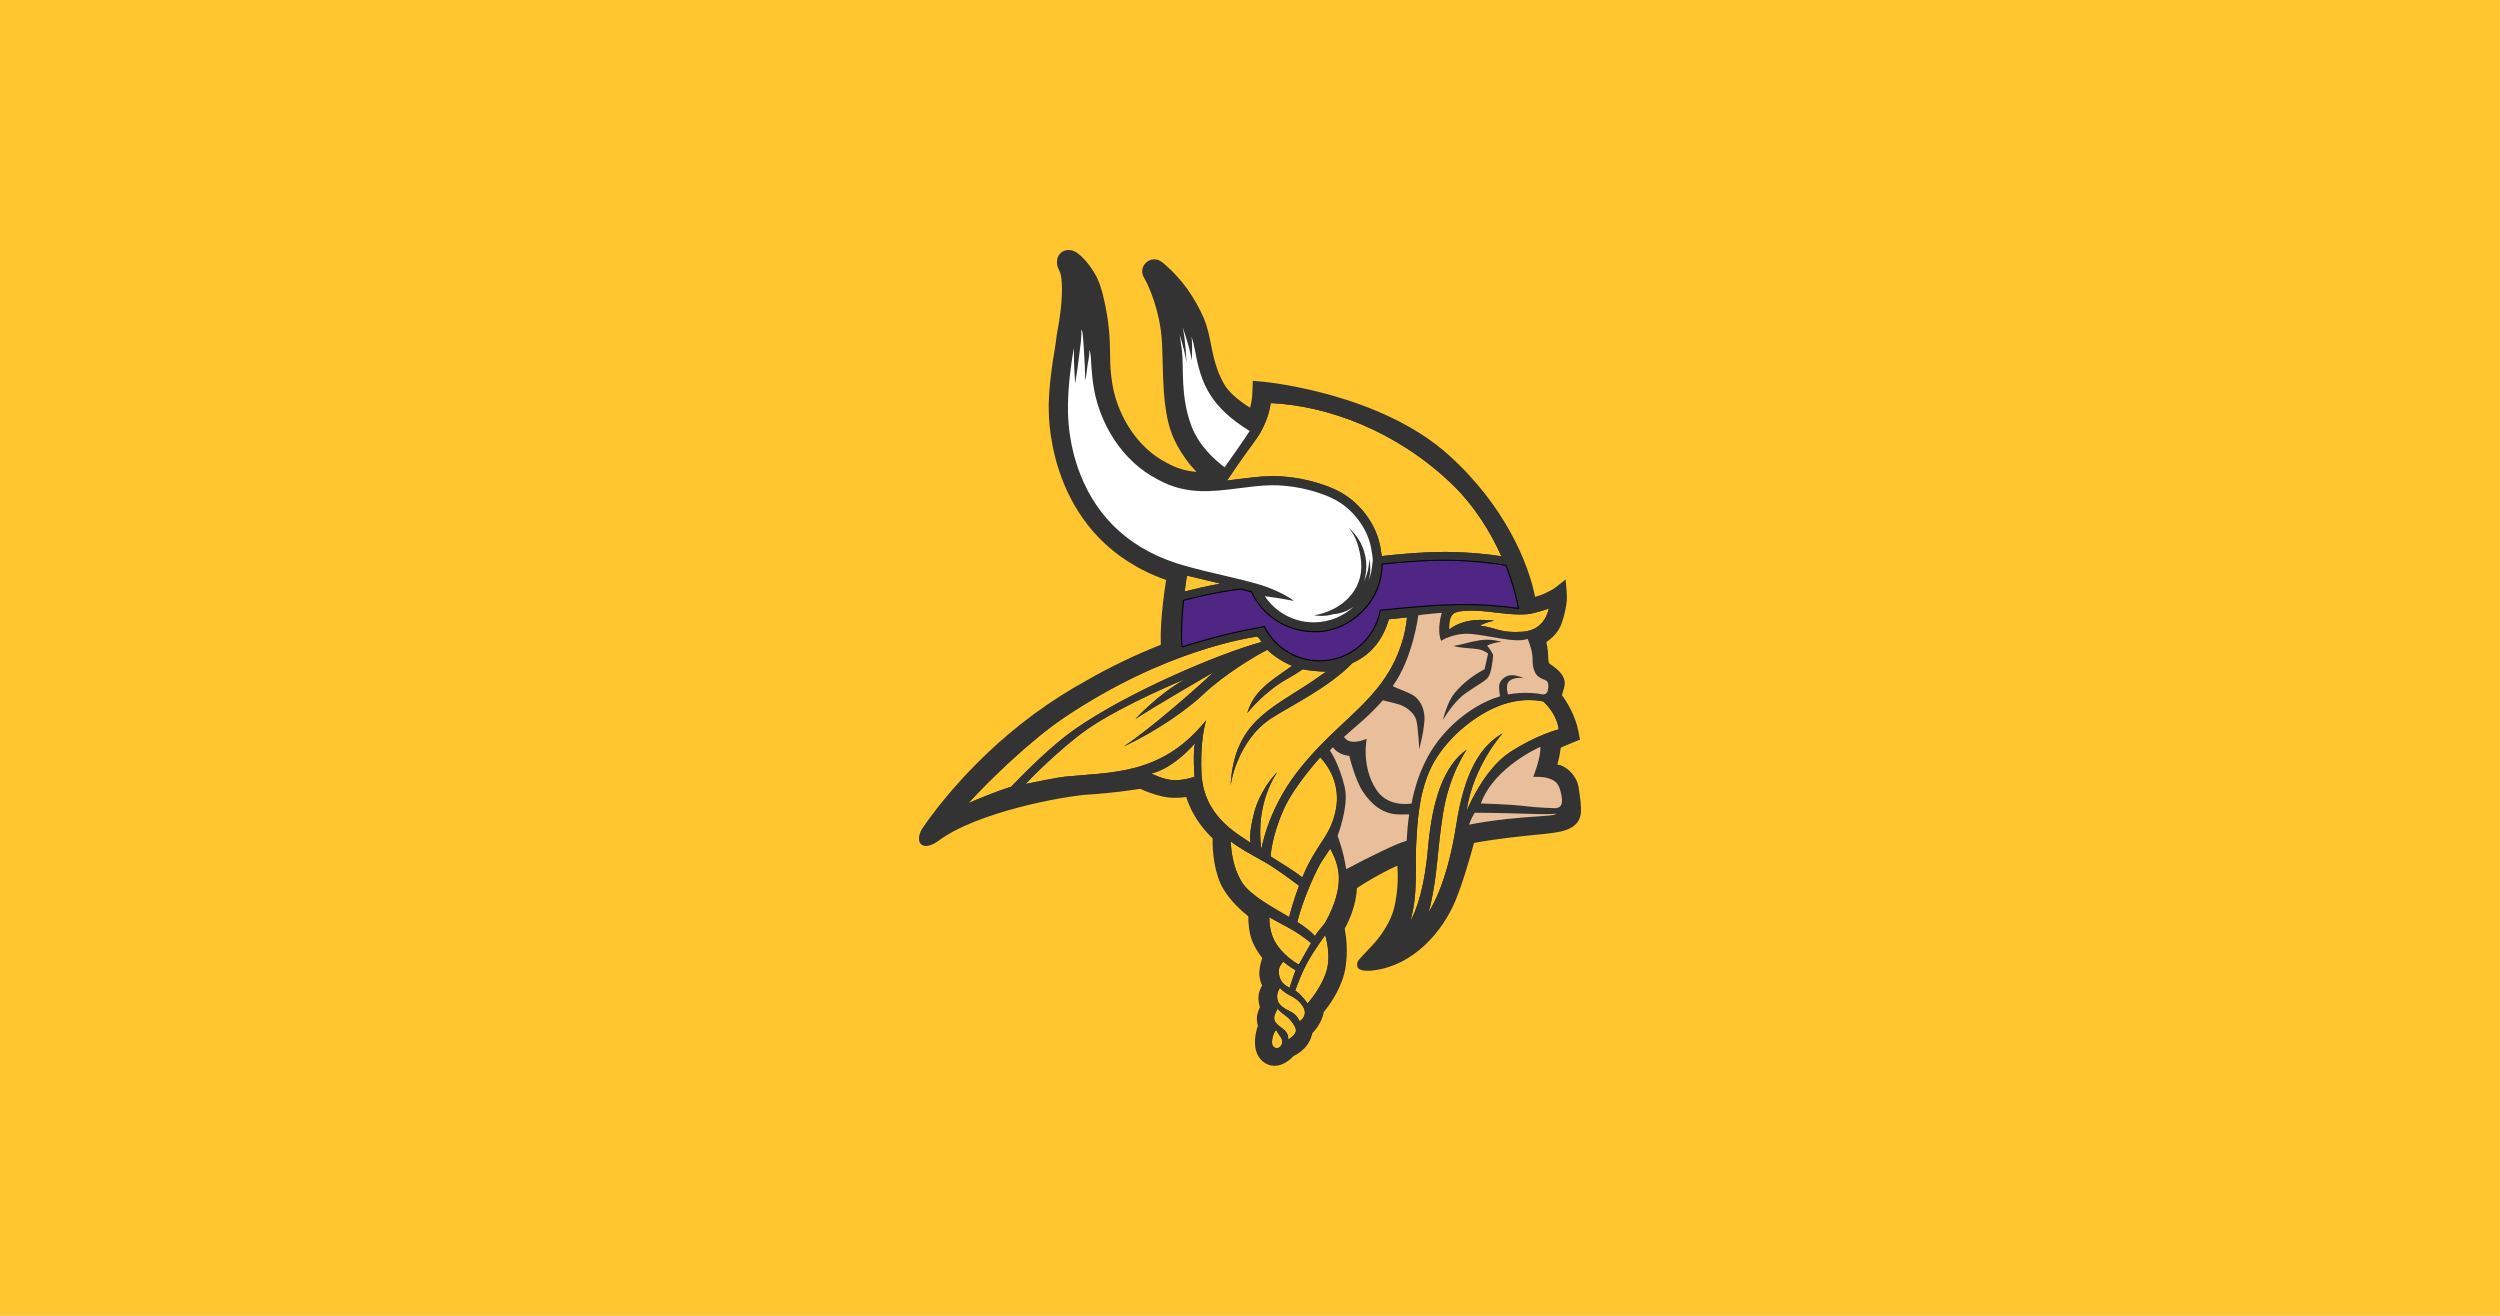 <svg version="1.1" viewBox="0 0 950 500" xml:space="preserve" xmlns="http://www.w3.org/2000/svg"><path class="mono" d="m0 500h950v-500h-950z" style="fill:#ffc62f"/><path d="m406.06 95c-0.752 0-1.471 0.172-2.127 0.516l-0.42 0.258c-1.644 1.161-2.634 3.709-1.15 6.762l0.139 0.258c0.032 0.054 0.108 0.203 0.205 0.418 0.086 0.204 0.172 0.452 0.258 0.721 0.075 0.236 0.129 0.506 0.193 0.871 0.494 2.655 0.956 8.984-1.451 21.688l-0.129 0.656c-0.269 2.257-0.505 3.966-0.773 5.557-1.032 6.083-2.118 13.338-2.301 21.098 0 0.236 0.011 0.732 0.021 1.141l0.012 0.365c-0.054 5.137 0.731 49.664 44.68 65.113l0.033 0.01-0.141 0.055c-1.999 12.801-2.139 20.69-2.01 24.537-9.533 3.74-18.917 8.233-27.869 13.359-14.015 7.674-27.02 17.227-38.66 28.385-2.354 2.267-4.61 4.536-6.889 6.943-0.537 0.559-1.063 1.119-1.525 1.625l-0.15 0.16c-5.765 6.203-10.967 12.669-15.471 19.227-0.14 0.202-0.548 0.86-0.709 1.248-0.516 1.18-1.065 3.45 0.01 4.643 0.645 0.718 1.913 1.332 4.311 0.309 0.118-0.032 0.58-0.214 0.752-0.311 0.462-0.258 1.151-0.688 1.377-0.861 14.553-11.134 47.975-17.283 57.734-17.852 8.179-0.484 16.294-1.677 19.303-2.148 1.634 0.775 4.827 2.118 8.428 2.912 1.526 0.333 3.17 0.504 4.9 0.504 1.505 0 2.914-0.128 4.117-0.301 2.494 7.878 7.458 13.285 10.037 15.703-0.161 4.751 0.645 13.662 4.203 19.443 2.902 4.74 7.051 8.361 9.361 10.168 0 2.267 0.193 5.91 1.332 8.994 1.01 2.762 2.72 5.267 3.988 6.91-0.494 1.323-0.989 3.077-1.107 5.043-0.14 2.213 0.377 3.997 1.022 5.33-0.559 1.01-1.085 2.225-1.289 3.439-0.279 1.666 0.064 3.483 0.451 4.814-0.387 0.85-0.797 1.935-1.023 2.967-0.3 1.483-0.053 2.965 0.258 4.072-1.149 3.342-2.407 9.996 1.861 13.598 1.29 1.085 2.838 1.654 4.471 1.654 3.278 0 5.942-2.331 7.223-3.686 1.902-0.892 4.181-2.635 5.473-4.635 0.977-1.515 1.449-2.976 1.686-4.082 0.86-0.861 1.955-2.172 2.943-4.053 0.839-1.59 1.216-2.955 1.377-3.986 1.859-2.225 5.977-7.685 7.76-14.488l0.42-1.881c0.043-0.225 0.086-0.464 0.117-0.711 0.978-6.17 0.183-11.928-0.322-14.615 1.451-2.601 4.299-8.525 4.643-15.393 3.149-2.096 8.643-5.48 15.35-8.521 0.258 4.106 0.334 8.329-0.914 14.734-1.537 7.824-7.244 14.295-10.113 17.133-0.998 0.978-3.461 3.772-3.461 3.772s-0.946 0.795-0.764 2.418c0.01 0.097 0.086 0.378 0.16 0.582 0.032 0.074 0.206 0.322 0.281 0.387 1.365 1.322 5.115 0.838 5.115 0.838 16.154-1.73 27.094-15.305 31.748-26.516 2.902-6.986 5.525-16.304 7.082-21.99 9.363-1.698 18.025-2.548 23.904-3.127 2.623-0.259 4.696-0.463 6.061-0.678 3.579-0.527 10.243-1.526 10.662-7.846 0.14-2.01-0.161-5.084-0.924-9.674l0.008 0.004c-0.677-4.095-4.385-7.675-7.277-8.32-0.203-0.043-0.471-0.096-0.762-0.17 0.752-2.709 1.116-4.87 1.299-6.385 1.667-0.763 3.614-1.56 4.451-1.895l2.848-1.148-0.568-3.01c-1.173-6.215-4.427-11.351-6.289-13.887 0.668-2.117 1.064-3.494 1.064-4.664 0-2.387-1.912-4.826-5.674-7.244-0.301-0.192-0.645-0.742-0.645-3.332 0-0.043-0.044-2.473-0.678-4.945 2.042-1.387 4.599-3.664 5.857-7.211 1.258-3.568 1.731-6.729 1.914-8.566 0.097-1-0.045-3.397-0.045-3.397l-0.387-4.621s-2.321 1.849-3.609 2.838c-0.345 0.258-0.603 0.451-0.744 0.537-0.183 0.14-0.385 0.268-0.578 0.387-0.947 0.57-2 1.021-2.451 1.258-1.011 0.548-2.548 1.129-4.236 1.602-2.428-12.564-11.326-34.542-32.844-53.932-25.88-23.323-68.622-27.644-70.432-27.826l-4.01-0.377s-0.086 6.008-0.463 7.717l-0.043 0.193c-0.14 0.828-0.3 1.613-0.494 2.344-4.868-3.042-8.264-6.126-9.908-9.039-3.042-5.374-4.03-10.307-4.977-15.068-0.666-3.378-1.313-6.58-2.623-9.676-3.46-8.125-8.437-15.057-14.789-20.592-1.15-0.989-2.321-2.022-4.127-2.022-0.72 0-1.795 0.182-2.881 1.053-0.774 0.634-3.094 2.978-0.504 6.814 0.043 0.065 4.266 7.793 5.846 18.863 0.527 3.643 0.634 8.136 0.752 12.887 0.236 9.619 0.516 20.505 4.32 28.76 1.677 3.622 3.839 6.878 6.096 9.705 0.226 0.279 1.084 1.183 1.234 1.365 0.387 0.451 0.785 0.902 1.172 1.332-4.159-0.355-7.727-1.449-11.273-3.438l-0.15-0.086c-10.919-5.502-19.304-18.38-20.852-32.051l-0.205-1.783c-0.29-2.418-0.312-4.868-0.344-7.459-0.011-1.472-0.033-2.987-0.098-4.514-0.172-3.826-0.59-7.707-1.268-11.533-0.277-1.613-0.62-3.236-0.998-4.826l-0.033-0.117c-0.203-1.171-0.528-2.278-0.795-3.17-0.193-0.677-0.408-1.345-0.633-2.012-0.56-1.677-1.304-3.278-2.228-4.771-1.226-1.988-2.383-3.545-3.641-4.91-0.988-1.075-1.958-1.946-2.945-2.644l-0.15-0.098c-0.419-0.279-1.56-0.902-2.978-0.902zm76.793 58.164h0.002c21.571 0.99 47.418 10.456 68.332 30.266 9.252 8.766 15.371 19.118 19.328 27.939-3.853-0.627-11.864-1.575-20.893-1.635-10.123-0.07-22.26 1.305-24.566 1.578 0-0.005-0.004-0.007-0.004-0.01-0.037-0.359-0.082-0.716-0.135-1.068-0.015-0.101-0.031-0.205-0.047-0.309-0.043-0.277-0.096-0.552-0.148-0.826h0.016c-1.297-9.912-8.631-19.388-17.938-23.322-3.344-1.557-10.383-3.9-17.73-4.561-3.714-0.425-7.705-0.378-12.547 0.135-2.075 0.219-4.091 0.48-6.07 0.732-1.438 0.185-2.848 0.358-4.236 0.52 0 0 0.696-0.891 0.82-1.082 3.739-5.652 7.803-11.267 9.832-13.996 1.412-1.904 2.493-3.79 3.322-5.545 2.336-4.947 2.662-8.816 2.662-8.816zm-31.758 65.594c1.742 0.425 3.515 0.831 5.287 1.242 1.598 0.371 3.197 0.743 4.777 1.141 0.791 0.198 1.573 0.398 2.352 0.594 0.073 0.018 0.147 0.036 0.223 0.057-0.106 0.017-0.207 0.034-0.314 0.051-4.536 0.801-9.243 1.907-13.227 2.941 0.177-1.58 0.391-3.166 0.645-4.721 0.08-0.432 0.163-0.867 0.258-1.305zm137.42 12.441s-1.091 8.226-9.781 8.848c-8.691 0.621-9.852-1.473-16.369-2.326 0 0 1.94-1.166 5.434-1.861 0 0-6.055-0.854-10.633 0.309-4.577 1.165-6.443 3.1-6.443 3.1s-0.541-4.655 1.785-6.205c2.33-1.55 10.474-0.929 13.189-0.619 2.719 0.311 11.796 1.705 16.297 0.697 4.496-1.008 6.521-1.941 6.521-1.941zm-53.844 3.406c-0.273 2.77-0.877 6.525-2.225 10.373-1.648 5.146-4.417 10.879-9.301 16.85-8.785 10.737-19.393 17.463-30.436 31.836-11.042 14.376-13.393 29.021-13.393 29.021-2.461-17.879 6.062-29.25 6.062-29.25-1.296 1.026-6.785 7.49-8.81 15.457-1.841 7.231-1.53 9.286-1.404 11.344-5.031-3.511-18.028-10.121-18.633-26.857-0.282-7.743 0.339-14.689 1.789-19.645-0.239 0.289-0.52 0.616-0.793 0.939-16.648 20.044-35.65 18.693-53.033 20.48-2.574 0.264-12.229 2.214-14.773 2.766 6.194-6.626 16.913-16.362 23.91-21.141 13.526-9.234 37.031-18.867 37.031-18.867-10.631 5.852-19.227 15.338-19.227 15.338 6.614-4.479 29.713-17.818 29.713-17.818-6.165 5.87-23.73 21.351-34.146 28.242 13.255-6.25 24.466-14.351 30.51-20.066 7.559-7.143 18.91-14.037 24.045-16.689 2.518 2.482 6.167 4.756 9.426 6.098-8.718 6.139-14.535 9.637-17.02 17.938 0 0 6.377-8.186 15.57-13.201 1.727-0.943 3.599-2.105 5.519-3.426 2.067 0.488 6.552 0.898 8.748 0.898l0.547-0.229c-0.356 0.271-1.242 0.776-1.609 1.043-17.568 12.889-33.639 16.272-35.125 42.492 0 0 2.217-17.083 15.729-25.746 7.66-4.907 21.387-11.43 30.586-20.811 7.045-3.223 11.479-8.736 13.773-16.404 0.016-0.065 0.037-0.158 0.053-0.244 2.275-0.225 4.537-0.51 6.916-0.721zm-56.977 7.279 0.707 0.615c0.322 0.497 0.663 0.974 1.012 1.447-16.252 4.435-50.881 19.101-71.129 33.279-8.737 6.122-18.274 15.784-24.082 21.748-5.687 1.756-12.873 4.771-16.209 6.229 7.784-8.558 23.554-23.895 36.412-32.537 38.811-26.083 70.899-30.298 73.289-30.781zm103.35 24.133v0.002c3.374-0.009 5.447 0.572 5.447 0.572 5.479 5.14 5.818 10.551 5.818 10.551s-8.659 2.203-18.67 8.795c-10.01 6.597-16.367 22.322-16.367 22.322 2.57-17.454 13.783-29.643 13.783-29.643-8.38 4.889-14.48 14.239-17.721 35.078-3.701 23.835-10.533 32.979-10.533 32.979l0.711-2.414c2.869-12.879 2.402-18.934 4.731-34.455 2.328-15.519 9.158-24.984 9.158-24.984-8.534 5.975-13.132 18.752-14.744 37.324-1.78 20.481-6.682 27.729-6.682 27.729 2.985-10.235 1.716-21.6 2.178-29.205 0.466-7.606 0.805-17.945 5.07-27.723 4.269-9.777 14.178-19.219 24.576-23.951 5.197-2.367 9.87-2.968 13.244-2.977zm-126.92 16.408c-0.908 3.139-0.227 12.732-0.227 12.732s-3.353 1.32-7.439 1.32-9.018-2.578-9.018-2.578l0.336-0.037c8.588-2.151 16.348-11.438 16.348-11.438zm47.561 5.371c3.331 3.452 7.7 10.504 5.965 19.695-1.738 9.187-6.125 12.329-10.596 21.146-0.77 1.52-1.502 3.136-2.178 4.762-2.79-2.213-7.847-5.369-12.031-7.971 0.188-3.405 1.415-9.814 4.912-17.771 3.923-8.919 13.928-19.861 13.928-19.861zm-33.971 31.906c2.151 1.903 7.666 4.992 12.721 7.795 4.126 2.291 10.863 7.31 13.195 9.08-1.937 5.199-3.277 10.018-3.775 11.895-5.761-3.454-14.599-8.06-17.84-13.113-4.347-6.777-4.301-15.656-4.301-15.656zm37.752 2.769c0.71 1.34 2.617 4.724 3.156 8.973 0.787 6.186-1.641 12.977-4.809 18.73-0.862 1.563-3.024 3.559-4.127 5.519-0.851-0.948-2.353-2.37-4.885-4.143-0.527-0.365-1.147-0.768-1.836-1.197 2.302-9.21 7.696-20.962 9.883-23.92 0.692-0.934 1.875-2.772 2.617-3.963zm-23.131 26.072c3.45 1.989 7.406 3.956 9.717 5.391 2.541 1.574 4.605 3.13 6.137 4.432-2.435 4.318-4.633 8.172-4.633 8.172s-4.897-2.541-8.32-7.481c-2.684-3.874-2.923-8.632-2.9-10.514zm21.244 6.805s2.452 7.619 0.402 13.98c-2.047 6.363-7.088 11.979-7.088 11.979s-2.353-3.305-4.193-4.545c-0.162-0.111-0.341-0.218-0.527-0.324 0.88-2.477 2.639-7.112 4.598-10.639 2.807-5.054 6.809-10.451 6.809-10.451zm-15.92 10.07s2.299 2.025 4.674 3.234c0 0-1.297 3.523-2.301 6.707-1.556-0.815-3.136-1.908-3.766-4.029-1.027-3.46 0.516-4.774 1.393-5.912zm-1.285 9.973s1.323 1.68 3.838 2.883c2.517 1.202 4.316 2.876 5.252 4.854 0.934 1.976 0.096 3.791-1.594 4.979 0 0-0.897-2.412-3.275-3.621-2.377-1.209-4.614-2.251-5.17-4.658-0.554-2.405 0.949-4.436 0.949-4.436zm-0.877 7.949s1.183 1.387 3.023 2.631c1.839 1.243 3.786 4.018 3.926 5.369 0.212 2.039-2.961 3.648-2.961 3.648s0.441-2.236-1.873-3.947c-3.38-2.506-4.567-3.484-2.115-7.701zm-0.598 8c1e-5 0 0.793 1.443 1.647 2.602 1.058 1.431 0.832 2.788 0.072 3.647-0.76 0.863-1.979 0.985-2.853-0.047-0.878-1.03-0.248-4.487 1.135-6.201z" style="fill:#333;stroke-width:2.641"/><path d="m406.13 98.73c-0.153-0.007-0.306 0.017-0.443 0.09 0 0-0.72 0.505 0.043 2.074 0 0 0.194 0.312 0.42 0.85 0.129 0.301 0.268 0.676 0.396 1.105 0.118 0.387 0.216 0.806 0.291 1.258 0.602 3.224 1.032 10.168-1.516 23.42l-0.021 0.043c-0.226 1.924-0.473 3.849-0.807 5.762-1.053 6.202-2.074 13.24-2.246 20.549 0 0.322 0.044 1.269 0.033 1.463-0.075 6.503 1.172 49.127 45.248 62.553-0.204 0.914-0.399 1.796-0.539 2.644-2.977 18.798-1.879 26.719-1.879 26.719s0.009 0.075 0.02 0.193c-9.018 3.396-19.216 7.976-29.965 14.123-12.027 6.588-25.074 15.552-37.844 27.783-2.397 2.311-4.643 4.579-6.771 6.836-0.516 0.537-1.031 1.085-1.547 1.635-0.021 0.042-0.065 0.073-0.098 0.105-6.739 7.255-11.822 13.94-15.508 19.379 19.916-14.379 51.029-18.69 60.543-19.25 9.974-0.579 20.076-2.287 20.076-2.287s3.945 2.105 8.652 3.137c5.341 1.182 10.93-0.516 10.93-0.516 2.01 10.339 9.275 16.982 11.178 18.475-0.494 3.107 0.011 13.36 3.504 19.057 3.762 6.137 9.975 10.275 9.975 10.275s-0.43 5.556 1.031 9.533c1.462 3.977 4.857 7.598 4.857 7.598s-1.548 2.602-1.752 5.869 1.752 5.082 1.752 5.082-1.773 2.279-2.074 4.053c-0.291 1.784 0.807 4.461 0.807 4.461s-1.075 1.956-1.387 3.461c-0.322 1.515 0.58 3.377 0.58 3.377-0.72 1.407-2.857 8.015 0.291 10.67 3.138 2.655 7.051-2.299 7.051-2.299 1.204-0.355 3.47-1.849 4.545-3.525 1.323-2.053 1.322-3.967 1.322-3.967s1.688-1.097 3.148-3.891c1.206-2.268 1.033-3.762 1.033-3.762s6.825-7.168 8.244-16.121c1.213-7.631-0.582-14.672-0.582-14.672s5.129-7.802 4.893-16.723c3.493-2.441 11.918-7.911 22.408-11.994 0.301 6.018 1.246 11.231-0.635 20.904-2.354 12.038-13.068 20.84-13.068 20.84 14.971-1.612 24.957-14.82 28.912-24.363 3.235-7.782 6.18-18.788 7.545-23.775 14.605-2.837 27.944-3.591 32.371-4.256 5.868-0.882 7.34-2.193 7.481-4.394 0.15-2.204-0.441-6.17-0.883-8.815l0.002-0.006c-0.429-2.633-3.073-4.988-4.394-5.279-1.322-0.289-4.697-1.17-4.697-1.17 2.494-7.038 2.494-11.445 2.494-11.445 2.203-1.173 6.598-2.934 6.598-2.934-1.461-7.782-6.748-13.801-6.748-13.801 0.441-1.612 1.471-4.396 1.471-5.428 0-1.032-1.912-2.785-3.965-4.107-2.053-1.322-2.344-3.664-2.344-6.459 0-2.784-1.171-6.308-1.611-6.459-0.441-0.14 5.234-1.936 6.998-6.934 1.763-4.987 1.805-9.039 1.805-9.039-2.343 3.418-11.521 4.826-11.521 4.826-0.732-7.779-6.975-32.873-32.213-55.617-25.235-22.741-68.236-26.857-68.236-26.857 0.065 1.268-0.097 2.774-0.473 4.43-0.355 2.139-0.977 4.665-2.062 6.707-0.065 0.118-0.15 0.269-0.236 0.408-5.933-3.214-12.166-7.535-15.025-12.586-5.534-9.781-4.847-18.197-7.781-25.096-4.804-11.297-11.735-17.434-13.801-19.229-1.181-1.032-1.581-1.375-2.193-0.881-0.602 0.484-0.203 1.181 0.291 1.912 0.462 0.688 4.783 9.018 6.394 20.324 1.612 11.296-0.526 29.125 4.762 40.572 3.289 7.126 8.727 12.77 12.371 16.016 0.129 0.107 0.257 0.225 0.375 0.332l1.182 1.172c-7.545 0.709-14.563 0.442-22.021-3.75-11.994-6.041-21.196-20.088-22.881-34.953l-0.205-1.783c-0.475-4.075-0.283-8.149-0.465-12.232-0.161-3.708-0.568-7.407-1.215-11.061-0.277-1.612-0.612-3.202-0.998-4.793-0.011-0.022-0.012-0.033-0.012-0.055-0.161-0.967-0.441-1.923-0.721-2.869-0.182-0.623-0.386-1.247-0.592-1.881-0.473-1.386-1.082-2.718-1.869-3.986-0.946-1.526-1.986-3.01-3.201-4.332-0.721-0.784-1.496-1.526-2.365-2.139 0 0-0.452-0.285-0.91-0.305zm76.725 54.434h0.002c21.571 0.99 47.418 10.456 68.332 30.266 9.252 8.766 15.371 19.118 19.328 27.939-3.853-0.627-11.864-1.575-20.893-1.635-10.123-0.07-22.26 1.305-24.566 1.578 0-0.005-0.004-0.007-0.004-0.01-0.037-0.359-0.082-0.716-0.135-1.068-0.015-0.101-0.031-0.205-0.047-0.309-0.043-0.277-0.096-0.552-0.148-0.826h0.016c-1.297-9.912-8.631-19.388-17.938-23.322-3.344-1.557-10.383-3.9-17.73-4.561-3.714-0.425-7.705-0.378-12.547 0.135-2.075 0.219-4.091 0.48-6.07 0.732-1.438 0.185-2.848 0.358-4.236 0.52 0 0 0.696-0.891 0.82-1.082 3.739-5.652 7.803-11.267 9.832-13.996 1.412-1.904 2.493-3.79 3.322-5.545 2.336-4.947 2.662-8.816 2.662-8.816zm-31.758 65.594c1.742 0.425 3.515 0.831 5.287 1.242 1.598 0.371 3.197 0.743 4.777 1.141 0.791 0.198 1.573 0.398 2.352 0.594 0.073 0.018 0.147 0.036 0.223 0.057-0.106 0.017-0.207 0.034-0.314 0.051-4.536 0.801-9.243 1.907-13.227 2.941 0.177-1.58 0.391-3.166 0.645-4.721 0.08-0.432 0.163-0.867 0.258-1.305zm137.42 12.441s-1.091 8.226-9.781 8.848c-8.691 0.621-9.852-1.473-16.369-2.326 0 0 1.94-1.166 5.434-1.861 0 0-6.055-0.854-10.633 0.309-4.577 1.165-6.443 3.1-6.443 3.1s-0.541-4.655 1.785-6.205c2.33-1.55 10.474-0.929 13.189-0.619 2.719 0.311 11.796 1.705 16.297 0.697 4.496-1.008 6.521-1.941 6.521-1.941zm-53.844 3.406c-0.273 2.77-0.877 6.525-2.225 10.373-1.648 5.146-4.417 10.879-9.301 16.85-8.785 10.737-19.393 17.463-30.436 31.836-11.042 14.376-13.393 29.021-13.393 29.021-2.461-17.879 6.062-29.25 6.062-29.25-1.296 1.026-6.785 7.49-8.81 15.457-1.841 7.231-1.53 9.286-1.404 11.344-5.031-3.511-18.028-10.121-18.633-26.857-0.282-7.743 0.339-14.689 1.789-19.645-0.239 0.289-0.52 0.616-0.793 0.939-16.648 20.044-35.65 18.693-53.033 20.48-2.574 0.264-12.229 2.214-14.773 2.766 6.194-6.626 16.913-16.362 23.91-21.141 13.526-9.234 37.031-18.867 37.031-18.867-10.631 5.852-19.227 15.338-19.227 15.338 6.614-4.479 29.713-17.818 29.713-17.818-6.165 5.87-23.73 21.351-34.146 28.242 13.255-6.25 24.466-14.351 30.51-20.066 7.559-7.143 18.91-14.037 24.045-16.689 2.518 2.482 6.167 4.756 9.426 6.098-8.718 6.139-14.535 9.637-17.02 17.938 0 0 6.377-8.186 15.57-13.201 1.727-0.943 3.599-2.105 5.519-3.426 2.067 0.488 6.552 0.898 8.748 0.898l0.547-0.229c-0.356 0.271-1.242 0.776-1.609 1.043-17.568 12.889-33.639 16.272-35.125 42.492 0 0 2.217-17.083 15.729-25.746 7.66-4.907 21.387-11.43 30.586-20.811 7.045-3.223 11.479-8.736 13.773-16.404 0.016-0.065 0.037-0.158 0.053-0.244 2.275-0.225 4.537-0.51 6.916-0.721zm-56.977 7.279 0.707 0.615c0.322 0.497 0.663 0.974 1.012 1.447-16.252 4.435-50.881 19.101-71.129 33.279-8.737 6.122-18.274 15.784-24.082 21.748-5.687 1.756-12.873 4.771-16.209 6.229 7.784-8.558 23.554-23.895 36.412-32.537 38.811-26.083 70.899-30.298 73.289-30.781zm103.35 24.133v0.002c3.374-0.009 5.447 0.572 5.447 0.572 5.479 5.14 5.818 10.551 5.818 10.551s-8.659 2.203-18.67 8.795c-10.01 6.597-16.367 22.322-16.367 22.322 2.57-17.454 13.783-29.643 13.783-29.643-8.38 4.889-14.48 14.239-17.721 35.078-3.701 23.835-10.533 32.979-10.533 32.979l0.711-2.414c2.869-12.879 2.402-18.934 4.731-34.455 2.328-15.519 9.158-24.984 9.158-24.984-8.534 5.975-13.132 18.752-14.744 37.324-1.78 20.481-6.682 27.729-6.682 27.729 2.985-10.235 1.716-21.6 2.178-29.205 0.466-7.606 0.805-17.945 5.07-27.723 4.269-9.777 14.178-19.219 24.576-23.951 5.197-2.367 9.87-2.968 13.244-2.977zm-126.92 16.408c-0.908 3.139-0.227 12.732-0.227 12.732s-3.353 1.32-7.439 1.32-9.018-2.578-9.018-2.578l0.336-0.037c8.588-2.151 16.348-11.438 16.348-11.438zm47.561 5.371c3.331 3.452 7.7 10.504 5.965 19.695-1.738 9.187-6.125 12.329-10.596 21.146-0.77 1.52-1.502 3.136-2.178 4.762-2.79-2.213-7.847-5.369-12.031-7.971 0.188-3.405 1.415-9.814 4.912-17.771 3.923-8.919 13.928-19.861 13.928-19.861zm-33.971 31.906c2.151 1.903 7.666 4.992 12.721 7.795 4.126 2.291 10.863 7.31 13.195 9.08-1.937 5.199-3.277 10.018-3.775 11.895-5.761-3.454-14.599-8.06-17.84-13.113-4.347-6.777-4.301-15.656-4.301-15.656zm37.752 2.769c0.71 1.34 2.617 4.724 3.156 8.973 0.787 6.186-1.641 12.977-4.809 18.73-0.862 1.563-3.024 3.559-4.127 5.519-0.851-0.948-2.353-2.37-4.885-4.143-0.527-0.365-1.147-0.768-1.836-1.197 2.302-9.21 7.696-20.962 9.883-23.92 0.692-0.934 1.875-2.772 2.617-3.963zm-23.131 26.072c3.45 1.989 7.406 3.956 9.717 5.391 2.541 1.574 4.605 3.13 6.137 4.432-2.435 4.318-4.633 8.172-4.633 8.172s-4.897-2.541-8.32-7.481c-2.684-3.874-2.923-8.632-2.9-10.514zm21.244 6.805s2.452 7.619 0.402 13.98c-2.047 6.363-7.088 11.979-7.088 11.979s-2.353-3.305-4.193-4.545c-0.162-0.111-0.341-0.218-0.527-0.324 0.88-2.477 2.639-7.112 4.598-10.639 2.807-5.054 6.809-10.451 6.809-10.451zm-15.92 10.07s2.299 2.025 4.674 3.234c0 0-1.297 3.523-2.301 6.707-1.556-0.815-3.136-1.908-3.766-4.029-1.027-3.46 0.516-4.774 1.393-5.912zm-1.285 9.973s1.323 1.68 3.838 2.883c2.517 1.202 4.316 2.876 5.252 4.854 0.934 1.976 0.096 3.791-1.594 4.979 0 0-0.897-2.412-3.275-3.621-2.377-1.209-4.614-2.251-5.17-4.658-0.554-2.405 0.949-4.436 0.949-4.436zm-0.877 7.949s1.183 1.387 3.023 2.631c1.839 1.243 3.786 4.018 3.926 5.369 0.212 2.039-2.961 3.648-2.961 3.648s0.441-2.236-1.873-3.947c-3.38-2.506-4.567-3.484-2.115-7.701zm-0.598 8c1e-5 0 0.793 1.443 1.647 2.602 1.058 1.431 0.832 2.788 0.072 3.647-0.76 0.863-1.979 0.985-2.853-0.047-0.878-1.03-0.248-4.487 1.135-6.201z" style="fill:#333;stroke-width:2.641"/><path d="m449.44 124.47c1.138 5.117 1.419 13.361 1.419 13.361-0.336-2.902-1.595-7.431-2.554-10.596 0.346 2.291 0.622 4.441 0.841 6.201 0.756 6.123-0.706 17.067 3.632 28.539 2.807 7.421 8.908 12.86 12.562 15.605 3.029-4.268 6.908-9.754 9.533-13.789-14.781-9.129-18.455-17.797-20.692-30.214-0.357-2-0.839-3.9-1.377-5.706 0.416 4.704 0.046 9.11 0.046 9.11-0.571-4.546-3.41-12.51-3.41-12.51zm-38.526 0.811c0.028 0.975-0.018 1.951-0.062 2.925-0.109 2.534-0.677 5.548-0.929 8.073-0.249 2.537-0.679 5.033-1.058 7.553-0.103 0.695-0.262 2.083-0.284 1.857-2e-3 -0.046-6e-3 -0.094-0.01-0.15-0.137-1.547-0.525-6.523-0.495-12.175l-0.016-1.166c-0.034 0.22-0.071 0.444-0.108 0.665-0.925 5.439-2.019 13.001-2.125 21.166-2e-3 0.233 0.02 0.916 0.016 1.279-0.052 2.538 0.046 13.093 4.586 24.741 6.901 17.718 20.286 29.469 39.775 34.931 9.653 2.742 20.518 4.787 28.08 7.073 0 0.01 0.01-0.026 0.01-0.026s8.361 2.448 13.408 6.34c0 0-5.486-1.11-11.081-1.811 4.023 5.991 10.847 9.936 18.608 9.936 5.876 0 11.213-2.277 15.213-5.974-0.962 0.672-1.86 1.184-2.569 1.527-1.915 0.926-3.8 1.246-5.221 1.346-3.203 1.02-6.415 0.575-7.243 0.428 0.067-0.015 0.132-0.037 0.201-0.046 9.637-1.663 18.623-9.031 17.612-20.269-0.437-4.795-1.902-9.921-4.926-13.155 3.776 3.216 6.345 7.816 6.825 13.108 0.24 2.614-0.061 5.152-0.794 7.516 1.224-2.639 1.94-5.556 1.981-8.646 0.71 3.298 0.45 6.127-0.33 8.543 0.957-2.385 1.509-4.975 1.548-7.692 0.069 0.316 0.097 0.615 0.15 0.923 0-0.02 5e-3 -0.036 5e-3 -0.057 0-1.624-0.173-3.206-0.506-4.731l-5e-3 -0.222c-1.281-8.388-7.423-16.364-15.254-19.882-2.346-1.218-9.477-3.848-17.194-4.545-3.498-0.397-7.249-0.351-11.834 0.134-2.047 0.216-4.041 0.471-5.994 0.722-10.474 1.342-20.364 2.611-30.964-3.333-13.132-6.619-22.854-21.397-24.7-37.617l-0.201-1.769c-0.264-2.235-0.361-4.602-0.49-6.887-0.188-2.022-0.56-3.123-0.604-2.868-0.026 0.148 0.021 0.334 0.021 0.485 0.013 1.728-0.412 3.444-0.676 5.138-0.312 2.014-0.726 5.837-0.753 5.706-0.034-0.159-0.084-0.321-0.103-0.469-0.09-0.56-0.107-1.111-0.114-1.677-0.014-1.132-0.035-2.267-0.093-3.4-0.143-2.837-0.621-11.121-0.846-12.175-0.058-0.269-0.173-1.211-0.454-1.377z" fill="#fff" style="stroke-width:2.641"/><path d="m547.91 232.88c-1.376 0.025-6.336 0.631-7.733 0.712-0.02 0.08-0.523 0.159-1.295 0.242 2e-3 0.152 8.8e-4 0.302 5e-3 0.454 0 0-2.081 15.989-9.657 26.423 1.984 1.101 6.987 2.597 8.755 4.21 3.275 2.988 3.456 7.307 3.296 9.012-0.153 1.711-0.404 4.758-1.976 10.802 0 0-0.384-8.689-1.161-11.251-0.775-2.559-3.684-4.926-6.479-5.778-1.268-0.388-3.594-1.009-6.18-1.584-4.993 5.715-10.028 9.667-14.759 13.872 0.502 0.777 1.21 1.432 2.208 1.692 2.844 0.742 6.438-0.954 6.438-0.954s-2.283 10.574 3.787 19.588c4.526 6.722 13.268 4.999 13.268 4.999s1.878-13.285 10.168-23.926c7.641-9.813 16.954-14.892 23.457-16.807-0.233-1.205-0.63-3.7-0.17-4.911 0.62-1.628 2.408-3.106 4.581-3.106 2.174 0 4.653 1.166 4.653 1.166-1.162-0.233-4.189-0.386-5.742 1.238-1.192 1.254-0.642 3.789-0.325 4.896 5.983-1.099 11.493-0.354 12.546-0.093 1.13 0.283 2.164 0.092 2.543-1.321 0.378-1.411 0.376-3.105-0.382-3.668-0.755-0.573-1.978-0.761-3.204-1.701-1.226-0.94-2.256-3.204-2.163-6.5 0.095-3.295-1.88-7.808-1.883-7.816-4.522 1.788-15.074-1.415-21.667-1.888-6.595-0.471-11.215 2.636-11.215 2.636-1.791-4.522 0.284-10.643 0.284-10.643zm17.566 10.209c3.022 0.066 5.071 0.851 5.071 0.851-3.183 0.156-5.432 1.393-5.432 1.393 0.78 0.933 2.172 2.948 2.249 3.647 0.01 0.087 8.2e-4 0.28-0.016 0.536 0 0-7e-3 0.076-0.016 0.186v0.026c-0.098 1.073-0.618 6.068-1.769 7.46-0.17 0.277-0.358 0.547-0.598 0.789-1.321 1.236-3.633 2.411-7.996 5.437-4.811 3.339-8.615 10.163-8.615 10.163s1.37-6.451 4.344-10.137c3.685-4.566 8.489-7.585 11.452-9.162l1.331-5.948c-1.02-0.681-2.303-1.377-3.544-1.599-2.576-0.454-6.917-0.397-9.575-1.264 0.013-0.02 0.031-0.052 0.031-0.052 3.181-0.388 5.045-1.321 9.776-2.1 1.183-0.194 2.299-0.249 3.307-0.227zm19.851 40.718s-17.56 7.572-22.595 21.507c0 0 10.538 0.273 16.436 0.97 5.898 0.7 9.732 0.726 11.05 0.805 1.319 0.074 4.031 0.231 3.178-4.581-0.853-4.812-2.173-5.666-4.498-6.598-2.329-0.932-6.283-0.696-6.283-0.696s3.025-7.373 2.713-11.406zm-78.816 0.16c-0.389 0.394-0.779 0.78-1.166 1.192 0 0 3.522 4.891 5.675 14.089 1.638 7.002-2.739 18.391-2.739 18.391s2.271 5.718 3.276 12.675c0.135-0.083 0.28-0.175 0.413-0.253 0 0 12.205-6.47 18.762-9.208 1.036-0.435 2.342-0.905 3.807-1.393 0.135-2.736 0.405-6.504 0.96-10.003-1.262 0.032-2.423 0.046-3.4 0.046-6.751 0-10.954-3.912-14.089-8.512h5e-3c-3.129-4.595-5.288-13.795-5.288-13.795s-3.908-0.087-6.216-3.229zm53.985 24.876c-0.032 0-0.072 5e-3 -0.103 5e-3 -0.811 1.275-1.464 2.629-2.167 4.529 2.265-0.445 4.452-0.836 6.454-1.135 11.058-1.665 20.153-1.956 21.62-2.151 1.468-0.196 4.11-0.1 5.087-0.882 0 0-3.06 0.248-6.387 0.15-3.329-0.096-16.384-0.516-24.504-0.516z" fill="#e9bf9b" style="stroke-width:2.641"/><path d="m572.26 214.83c-2.781-0.518-11.642-1.856-22.642-1.93-9.996-0.068-22.052 1.182-24.429 1.447 0 0.013-2e-3 0.027-2e-3 0.042-0.014 14.87-12.813 25.485-24.734 25.662-18.002 0.269-24.629-14.241-24.767-15.097-1.283-0.374-2.654-0.748-4.074-1.129-2.391 0.292-4.948 0.659-7.632 1.133-4.96 0.874-10.085 2.097-14.255 3.183-0.199 2.202-0.517 5.745-0.53 6.047-0.593 12.521 0.196 11.647 0.196 11.647 3.631-1.42 17.022-4.855 17.022-4.855 3.922-0.912 8.579-1.893 14.031-2.9 3.834 7.727 11.795 13.039 21.003 13.039 11.499 0 21.055-8.28 23.056-19.198 25.133-2.729 37.012-2.806 52.533-0.742-1.628-8.65-4.776-16.35-4.776-16.35" fill="#4f2683" stroke="#000" stroke-width=".413"/></svg>

